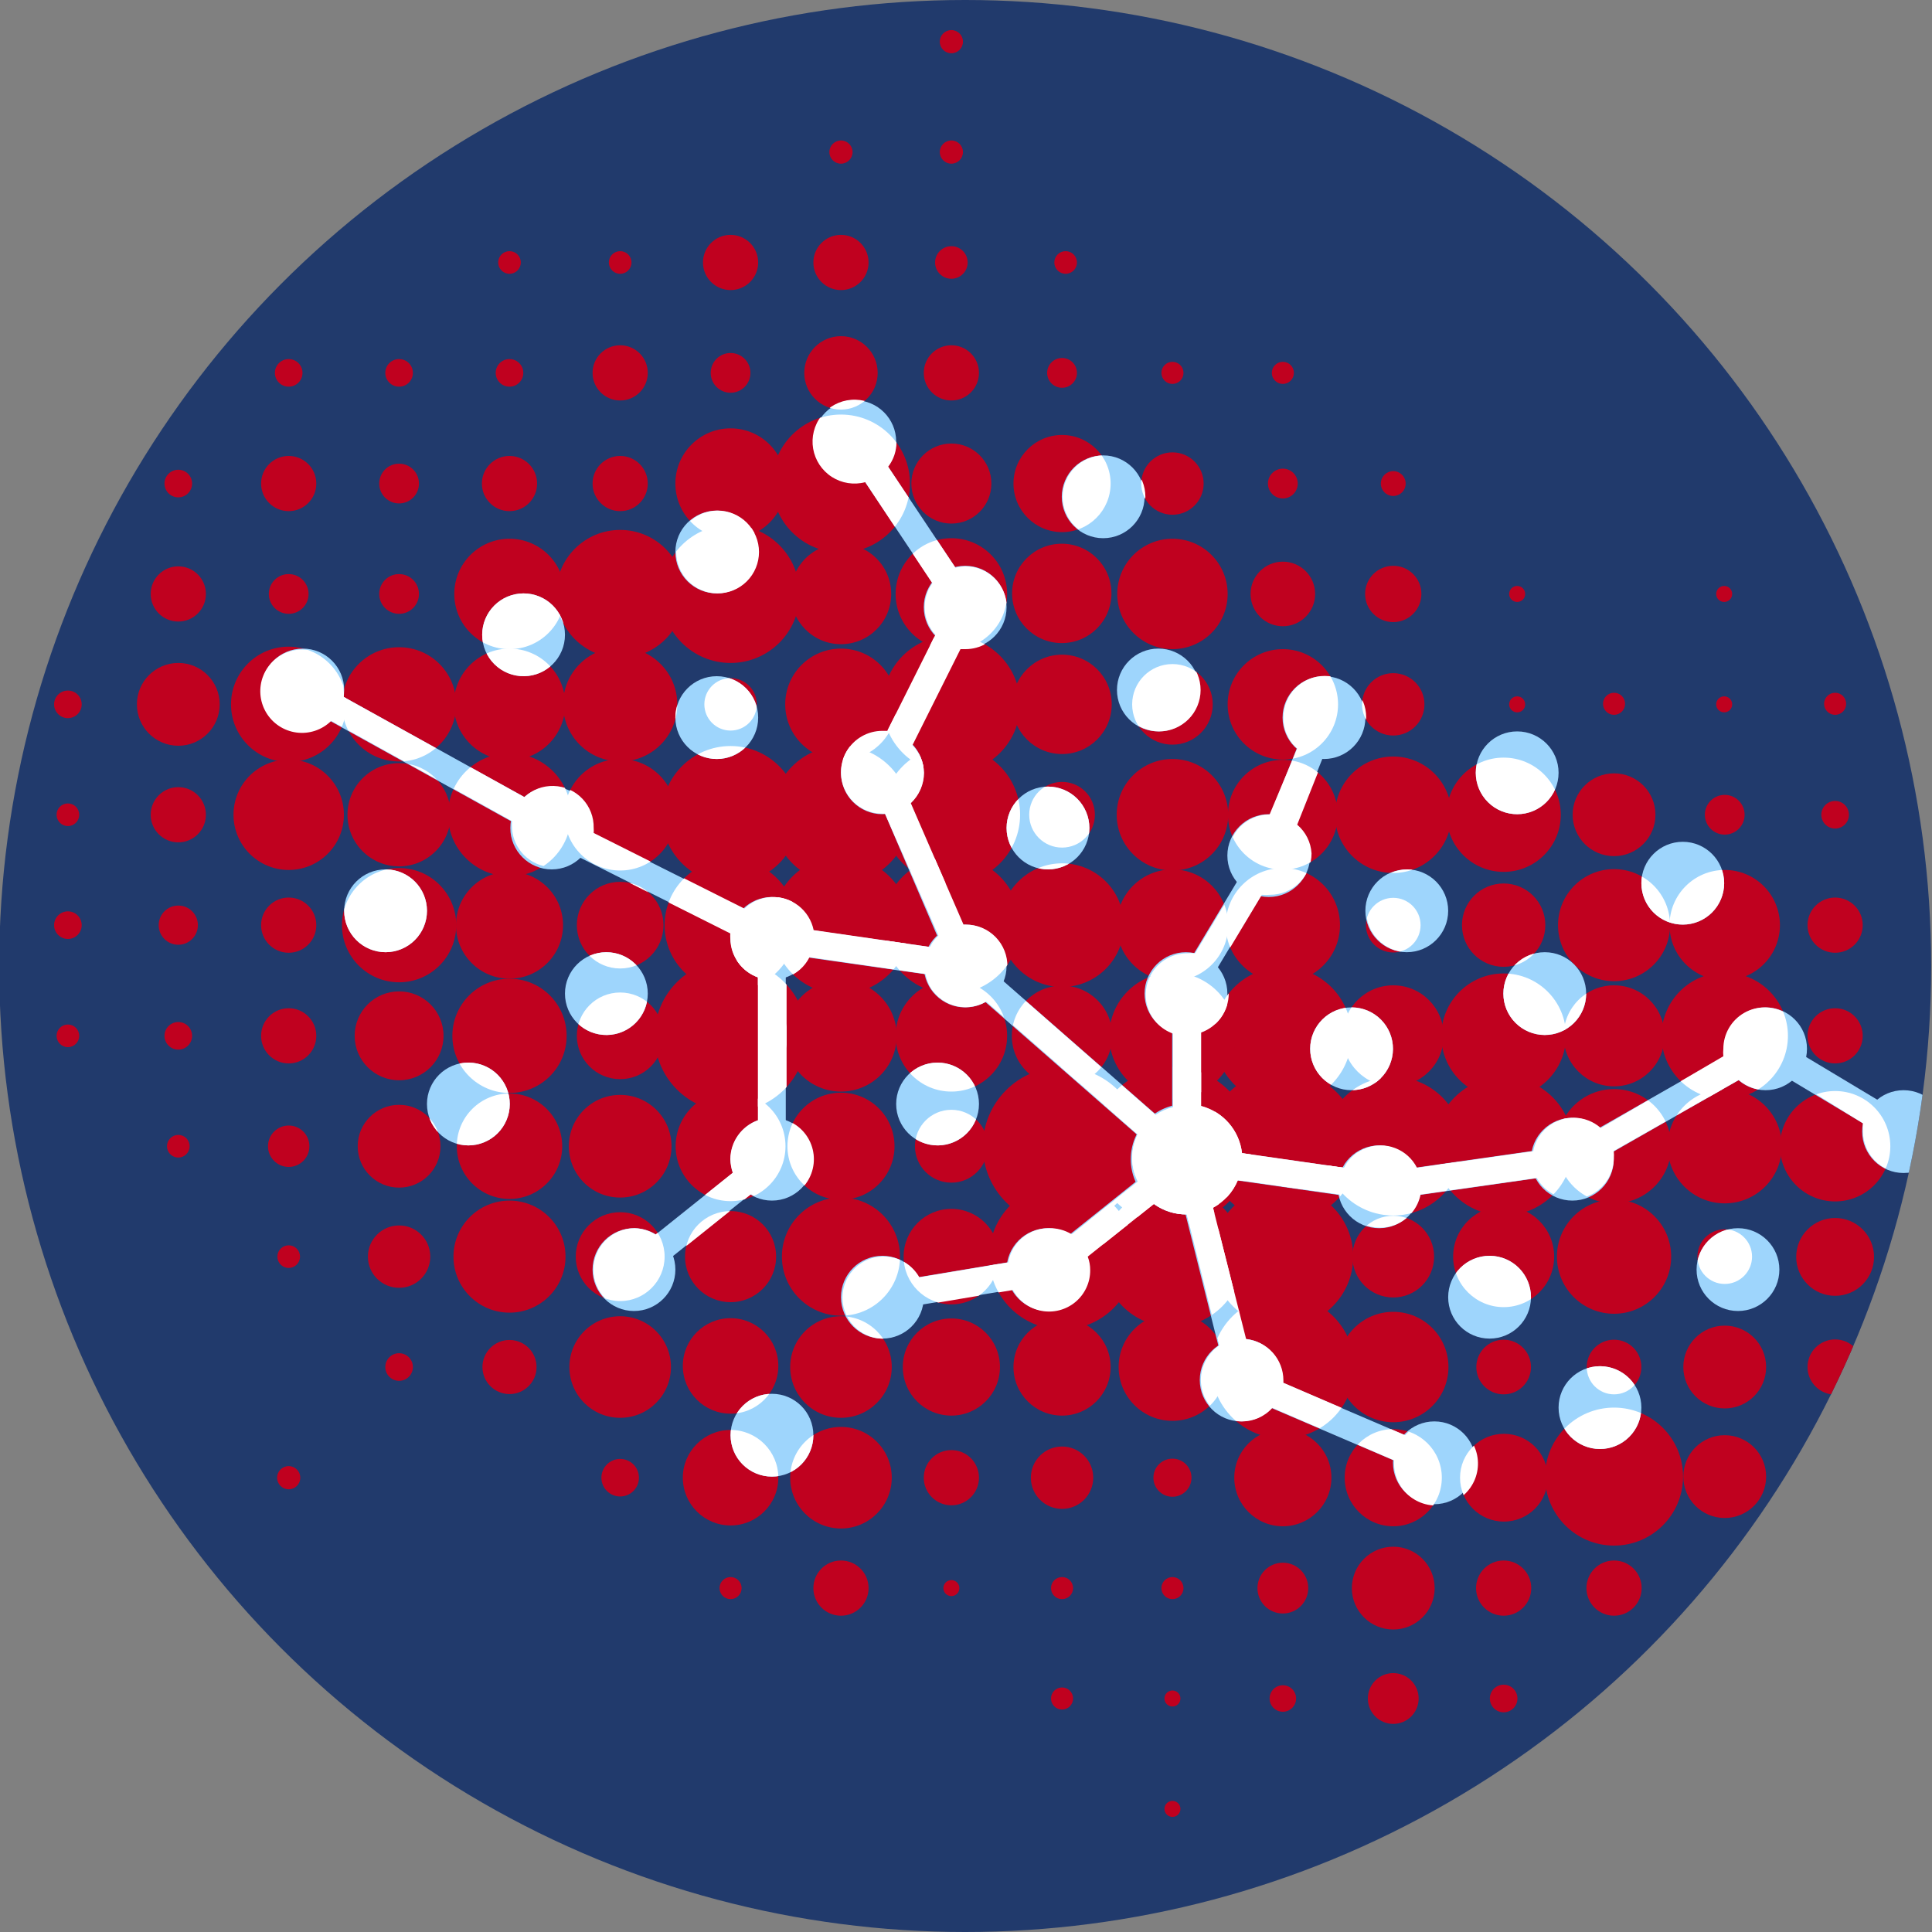 <svg xmlns="http://www.w3.org/2000/svg" xmlns:xlink="http://www.w3.org/1999/xlink" viewBox="0 0 70 70"><rect x="0" y="0" width="70" height="70" fill="#808080" stroke="none"/><defs><style>.cls-1,.cls-6{fill:none;}.cls-2{fill:#213a6c;}.cls-3{clip-path:url(#clip-path);}.cls-4{fill:#c0011f;}.cls-5{fill:#9ed5fc;}.cls-6{stroke:#9ed5fc;stroke-miterlimit:10;}.cls-7{clip-path:url(#clip-path-3);}.cls-8{fill:#fff;}</style><clipPath id="clip-path"><circle class="cls-1" cx="34.97" cy="35" r="35"/></clipPath><clipPath id="clip-path-3"><path class="cls-1" d="M17.47,23A1.5,1.5,0,1,1,19,24.5,1.5,1.5,0,0,1,17.47,23ZM26,21.5a1.5,1.5,0,1,0-1.5-1.5A1.5,1.5,0,0,0,26,21.5Zm14-2a1.5,1.5,0,1,0-1.5-1.5A1.5,1.5,0,0,0,40,19.5Zm.5,5.5A1.5,1.5,0,1,0,42,23.5,1.5,1.5,0,0,0,40.47,25ZM51,34.5a1.5,1.5,0,1,0-1.5-1.5A1.5,1.5,0,0,0,51,34.5ZM47.47,38A1.5,1.5,0,1,0,49,36.5,1.5,1.5,0,0,0,47.47,38Zm7-2A1.5,1.5,0,1,0,56,34.5,1.5,1.5,0,0,0,54.47,36Zm.5-6.5a1.5,1.5,0,1,0-1.5-1.5A1.5,1.5,0,0,0,55,29.5Zm6,4a1.5,1.5,0,1,0-1.5-1.5A1.5,1.5,0,0,0,61,33.5Zm8,6a1.46,1.46,0,0,0-1,.35L65.44,38.3a1.53,1.53,0,0,0,0-.3,1.5,1.5,0,0,0-3,0,1.24,1.24,0,0,0,0,.27L58,40.87a1.49,1.49,0,0,0-2.45.84l-4.21.6a1.48,1.48,0,0,0-2.64,0L45,41.78a2,2,0,0,0-1.48-1.71V37.41a1.51,1.51,0,0,0,1-1.41,1.46,1.46,0,0,0-.35-1l1.55-2.58a1.53,1.53,0,0,0,.3,0,1.5,1.5,0,0,0,1.5-1.5A1.48,1.48,0,0,0,47,29.88l.95-2.39H48a1.5,1.5,0,1,0-1.5-1.5A1.46,1.46,0,0,0,47,27.12l-1,2.39H46a1.5,1.5,0,0,0-1.5,1.5,1.52,1.52,0,0,0,.35.95l-1.55,2.58a1.53,1.53,0,0,0-.3,0,1.5,1.5,0,0,0-.5,2.91v2.66a2.09,2.09,0,0,0-.63.28l-5.48-4.8a1.42,1.42,0,0,0,.11-.55A1.5,1.5,0,0,0,35,33.5h-.09L33,29.1a1.52,1.52,0,0,0,.48-1.1,1.5,1.5,0,0,0-.42-1l1.74-3.48.18,0a1.5,1.5,0,0,0,0-3,1.42,1.42,0,0,0-.36.05l-2.44-3.66a1.45,1.45,0,0,0,.3-.89,1.52,1.52,0,1,0-1.13,1.45l2.43,3.66A1.49,1.49,0,0,0,33.89,23l-1.74,3.48-.18,0a1.5,1.5,0,0,0,0,3h.1L34,33.9a1.39,1.39,0,0,0-.31.41l-4.21-.61a1.5,1.5,0,0,0-2.51-.78l-5.46-2.74a1.1,1.1,0,0,0,0-.18A1.49,1.49,0,0,0,19,28.88l-6.55-3.63a2.11,2.11,0,0,0,0-.25A1.51,1.51,0,1,0,12,26.12l6.55,3.63a2.11,2.11,0,0,0,0,.25A1.5,1.5,0,0,0,21,31.08l5.46,2.74a1.1,1.1,0,0,0,0,.18,1.51,1.51,0,0,0,1,1.41v5.18a1.51,1.51,0,0,0-1,1.41,1.63,1.63,0,0,0,.09.49l-2.8,2.24A1.52,1.52,0,0,0,23,44.5a1.5,1.5,0,1,0,1.5,1.5,1.37,1.37,0,0,0-.09-.49l2.8-2.24a1.52,1.52,0,0,0,.79.23,1.5,1.5,0,0,0,.5-2.91V35.41a1.46,1.46,0,0,0,.83-.73l4.2.61a1.48,1.48,0,0,0,2.2,1l5.49,4.81a1.93,1.93,0,0,0,0,1.71l-2.39,1.91A1.52,1.52,0,0,0,38,44.5a1.49,1.49,0,0,0-1.47,1.24l-3.22.54a1.49,1.49,0,1,0,.17,1l3.22-.54a1.49,1.49,0,0,0,2.8-.72,1.33,1.33,0,0,0-.09-.49l2.4-1.91A2,2,0,0,0,43,44l1.18,4.75A1.5,1.5,0,0,0,45,51.5a1.47,1.47,0,0,0,1.1-.49l4.41,1.9s0,.06,0,.09a1.52,1.52,0,1,0,.4-1l-4.41-1.9s0-.06,0-.09a1.5,1.5,0,0,0-1.35-1.49l-1.2-4.76a2,2,0,0,0,.9-1l3.68.52a1.5,1.5,0,0,0,2.94,0l4.21-.6A1.49,1.49,0,0,0,58.47,42a1.53,1.53,0,0,0,0-.3L63,39.13a1.51,1.51,0,0,0,1,.37,1.46,1.46,0,0,0,1-.35L67.5,40.7a1.53,1.53,0,0,0,0,.3A1.5,1.5,0,1,0,69,39.5Zm-6,5a1.5,1.5,0,1,0,1.5,1.5A1.5,1.5,0,0,0,63,44.5Zm-5,5a1.5,1.5,0,1,0,1.5,1.5A1.5,1.5,0,0,0,58,49.5Zm-4-4a1.5,1.5,0,1,0,1.5,1.5A1.5,1.5,0,0,0,54,45.5Zm-26,5a1.5,1.5,0,1,0,1.5,1.5A1.5,1.5,0,0,0,28,50.5Zm-11-12a1.5,1.5,0,1,0,1.5,1.5A1.5,1.5,0,0,0,17,38.5Zm-3-7a1.5,1.5,0,1,0,1.5,1.5A1.5,1.5,0,0,0,14,31.5Zm12-4a1.5,1.5,0,1,0-1.5-1.5A1.5,1.5,0,0,0,26,27.5Zm12,4a1.5,1.5,0,1,0-1.5-1.5A1.5,1.5,0,0,0,38,31.5ZM23.47,36A1.5,1.5,0,1,0,22,37.5,1.5,1.5,0,0,0,23.47,36Zm12,4A1.5,1.5,0,1,0,34,41.5,1.5,1.5,0,0,0,35.47,40Z"/></clipPath></defs><title>GORDIC_ikony kariery_navrh_v3</title><g id="bile_tecky" data-name="bile tecky"><circle class="cls-2" cx="34.97" cy="35" r="35"/><g class="cls-3"><circle class="cls-4" cx="38.48" cy="53.54" r="1.13"/><circle class="cls-4" cx="22.47" cy="53.54" r="0.68"/><circle class="cls-4" cx="42.48" cy="49.53" r="1.95"/><circle class="cls-4" cx="46.48" cy="49.53" r="2.59"/><circle class="cls-4" cx="34.47" cy="49.53" r="1.76"/><circle class="cls-4" cx="34.47" cy="53.54" r="1"/><circle class="cls-4" cx="38.48" cy="49.53" r="1.76"/><circle class="cls-4" cx="30.47" cy="49.53" r="1.84"/><circle class="cls-4" cx="30.47" cy="53.54" r="1.84"/><circle class="cls-4" cx="22.47" cy="49.53" r="1.84"/><circle class="cls-4" cx="26.47" cy="45.53" r="1.65"/><circle class="cls-4" cx="26.47" cy="49.49" r="1.73"/><circle class="cls-4" cx="26.47" cy="53.54" r="1.73"/><circle class="cls-4" cx="18.46" cy="49.53" r="0.98"/><circle class="cls-4" cx="14.46" cy="49.53" r="0.5"/><circle class="cls-4" cx="42.48" cy="45.53" r="2.55"/><circle class="cls-4" cx="46.48" cy="45.53" r="2.55"/><circle class="cls-4" cx="38.48" cy="45.53" r="2.64"/><circle class="cls-4" cx="34.47" cy="45.53" r="1.73"/><circle class="cls-4" cx="30.47" cy="45.53" r="2.14"/><circle class="cls-4" cx="18.46" cy="45.53" r="2.03"/><circle class="cls-4" cx="14.46" cy="45.53" r="1.13"/><circle class="cls-4" cx="62.49" cy="37.53" r="2.29"/><circle class="cls-4" cx="66.49" cy="45.54" r="1.41"/><circle class="cls-4" cx="66.49" cy="41.53" r="2"/><circle class="cls-4" cx="42.48" cy="41.53" r="2.87"/><circle class="cls-4" cx="38.48" cy="41.53" r="2.87"/><circle class="cls-4" cx="34.47" cy="41.53" r="1.32"/><circle class="cls-4" cx="30.47" cy="41.53" r="1.94"/><circle class="cls-4" cx="26.47" cy="41.53" r="1.99"/><circle class="cls-4" cx="22.47" cy="45.53" r="1.61"/><circle class="cls-4" cx="22.47" cy="41.53" r="1.86"/><circle class="cls-4" cx="18.46" cy="41.53" r="1.91"/><circle class="cls-4" cx="14.46" cy="41.53" r="1.5"/><circle class="cls-4" cx="6.46" cy="33.52" r="0.71"/><circle class="cls-4" cx="2.46" cy="33.52" r="0.5"/><circle class="cls-4" cx="6.46" cy="37.53" r="0.5"/><circle class="cls-4" cx="10.46" cy="41.53" r="0.75"/><circle class="cls-4" cx="46.48" cy="53.54" r="1.76"/><circle class="cls-4" cx="50.48" cy="53.54" r="1.76"/><circle class="cls-4" cx="54.49" cy="53.54" r="1.59"/><circle class="cls-4" cx="42.48" cy="53.54" r="0.69"/><circle class="cls-4" cx="58.48" cy="53.5" r="2.5"/><circle class="cls-4" cx="62.49" cy="53.5" r="1.5"/><circle class="cls-4" cx="46.48" cy="37.53" r="2.49"/><circle class="cls-4" cx="42.48" cy="37.53" r="2.29"/><circle class="cls-4" cx="38.48" cy="37.53" r="1.82"/><circle class="cls-4" cx="34.47" cy="37.53" r="2.02"/><circle class="cls-4" cx="30.47" cy="37.53" r="2.02"/><circle class="cls-4" cx="26.47" cy="37.53" r="2.75"/><circle class="cls-4" cx="22.47" cy="37.53" r="1.57"/><circle class="cls-4" cx="18.46" cy="37.53" r="2.07"/><circle class="cls-4" cx="14.46" cy="37.53" r="1.61"/><circle class="cls-4" cx="10.46" cy="37.53" r="1"/><circle class="cls-4" cx="2.46" cy="37.53" r="0.41"/><circle class="cls-4" cx="2.46" cy="29.52" r="0.41"/><circle class="cls-4" cx="18.46" cy="9.51" r="0.41"/><circle class="cls-4" cx="22.47" cy="9.51" r="0.41"/><circle class="cls-4" cx="38.61" cy="9.51" r="0.41"/><circle class="cls-4" cx="6.46" cy="41.53" r="0.41"/><circle class="cls-4" cx="10.46" cy="45.53" r="0.41"/><circle class="cls-4" cx="50.48" cy="33.52" r="0.99"/><circle class="cls-4" cx="50.48" cy="37.53" r="1.83"/><circle class="cls-4" cx="50.48" cy="41.53" r="2.51"/><circle class="cls-4" cx="50.48" cy="45.53" r="1.48"/><circle class="cls-4" cx="50.48" cy="49.53" r="2"/><circle class="cls-4" cx="54.48" cy="41.53" r="2.51"/><circle class="cls-4" cx="54.48" cy="45.53" r="1.83"/><circle class="cls-4" cx="54.48" cy="49.53" r="0.99"/><circle class="cls-4" cx="54.48" cy="29.52" r="2.07"/><circle class="cls-4" cx="54.48" cy="33.52" r="1.51"/><circle class="cls-4" cx="54.48" cy="37.53" r="2.26"/><circle class="cls-4" cx="58.48" cy="41.53" r="2.07"/><circle class="cls-4" cx="58.48" cy="45.53" r="2.07"/><circle class="cls-4" cx="58.48" cy="49.53" r="0.99"/><circle class="cls-4" cx="62.49" cy="49.53" r="1.5"/><circle class="cls-4" cx="66.49" cy="49.53" r="1"/><circle class="cls-4" cx="58.48" cy="29.52" r="1.5"/><circle class="cls-4" cx="58.48" cy="33.52" r="2.03"/><circle class="cls-4" cx="58.48" cy="37.53" r="1.83"/><circle class="cls-4" cx="46.48" cy="41.53" r="2.76"/><circle class="cls-4" cx="46.48" cy="33.52" r="2.07"/><circle class="cls-4" cx="42.48" cy="33.52" r="2.02"/><circle class="cls-4" cx="38.48" cy="33.52" r="2.24"/><circle class="cls-4" cx="34.47" cy="33.52" r="2.49"/><circle class="cls-4" cx="30.47" cy="33.52" r="2.49"/><circle class="cls-4" cx="22.47" cy="33.52" r="1.57"/><circle class="cls-4" cx="26.47" cy="33.52" r="2.39"/><circle class="cls-4" cx="18.46" cy="33.52" r="1.94"/><circle class="cls-4" cx="14.46" cy="33.52" r="2.07"/><circle class="cls-4" cx="10.46" cy="33.52" r="1"/><circle class="cls-4" cx="50.48" cy="29.52" r="2.11"/><circle class="cls-4" cx="46.48" cy="29.52" r="1.99"/><circle class="cls-4" cx="42.48" cy="29.52" r="2.02"/><circle class="cls-4" cx="38.48" cy="29.52" r="1.19"/><circle class="cls-4" cx="34.47" cy="29.52" r="2.49"/><circle class="cls-4" cx="30.47" cy="29.52" r="2.49"/><circle class="cls-4" cx="22.47" cy="29.52" r="2.02"/><circle class="cls-4" cx="62.49" cy="29.52" r="0.72"/><circle class="cls-4" cx="46.48" cy="57.54" r="0.92"/><circle class="cls-4" cx="50.48" cy="57.54" r="1.5"/><circle class="cls-4" cx="54.48" cy="57.54" r="1"/><circle class="cls-4" cx="58.48" cy="57.54" r="1"/><circle class="cls-4" cx="50.48" cy="61.54" r="0.92"/><circle class="cls-4" cx="54.48" cy="61.54" r="0.5"/><circle class="cls-4" cx="62.49" cy="45.53" r="0.99"/><circle class="cls-4" cx="62.49" cy="41.53" r="2.07"/><circle class="cls-4" cx="62.49" cy="33.52" r="2"/><circle class="cls-4" cx="18.46" cy="29.52" r="2.23"/><circle class="cls-4" cx="14.46" cy="29.52" r="1.87"/><circle class="cls-4" cx="10.46" cy="29.52" r="2"/><circle class="cls-4" cx="6.46" cy="29.52" r="1"/><circle class="cls-4" cx="50.48" cy="25.52" r="1.13"/><circle class="cls-4" cx="46.48" cy="25.52" r="2"/><circle class="cls-4" cx="42.48" cy="25.52" r="1.46"/><circle class="cls-4" cx="38.48" cy="25.52" r="1.8"/><circle class="cls-4" cx="34.47" cy="25.52" r="2.49"/><circle class="cls-4" cx="26.47" cy="25.52" r="0.95"/><circle class="cls-4" cx="30.47" cy="25.52" r="2.02"/><circle class="cls-4" cx="26.47" cy="29.52" r="2.49"/><circle class="cls-4" cx="22.47" cy="25.52" r="2.07"/><circle class="cls-4" cx="18.46" cy="25.52" r="2.02"/><circle class="cls-4" cx="14.46" cy="25.52" r="2.07"/><circle class="cls-4" cx="10.46" cy="25.52" r="2.09"/><circle class="cls-4" cx="6.46" cy="25.52" r="1.5"/><circle class="cls-4" cx="2.46" cy="25.52" r="0.5"/><circle class="cls-4" cx="6.46" cy="17.52" r="0.5"/><circle class="cls-4" cx="10.46" cy="13.51" r="0.5"/><circle class="cls-4" cx="14.46" cy="13.51" r="0.5"/><circle class="cls-4" cx="18.46" cy="13.51" r="0.5"/><circle class="cls-4" cx="46.48" cy="21.52" r="1.17"/><circle class="cls-4" cx="42.48" cy="21.52" r="2"/><circle class="cls-4" cx="38.47" cy="21.5" r="1.8"/><circle class="cls-4" cx="34.47" cy="21.52" r="2.02"/><circle class="cls-4" cx="30.47" cy="21.52" r="1.82"/><circle class="cls-4" cx="26.47" cy="21.52" r="2.5"/><circle class="cls-4" cx="22.47" cy="21.52" r="2.32"/><circle class="cls-4" cx="18.46" cy="21.52" r="2"/><circle class="cls-4" cx="14.46" cy="21.52" r="0.72"/><circle class="cls-4" cx="10.46" cy="21.52" r="0.72"/><circle class="cls-4" cx="6.46" cy="21.52" r="1"/><circle class="cls-4" cx="46.48" cy="61.54" r="0.48"/><circle class="cls-4" cx="66.49" cy="37.53" r="1"/><circle class="cls-4" cx="46.48" cy="17.52" r="0.54"/><circle class="cls-4" cx="50.48" cy="21.52" r="1.02"/><circle class="cls-4" cx="38.48" cy="13.51" r="0.54"/><circle class="cls-4" cx="42.48" cy="17.52" r="1.13"/><circle class="cls-4" cx="38.48" cy="17.52" r="1.76"/><circle class="cls-4" cx="34.47" cy="17.52" r="1.45"/><circle class="cls-4" cx="30.47" cy="17.52" r="2.5"/><circle class="cls-4" cx="26.47" cy="17.52" r="2"/><circle class="cls-4" cx="22.47" cy="17.52" r="1"/><circle class="cls-4" cx="18.46" cy="17.52" r="1"/><circle class="cls-4" cx="14.46" cy="17.52" r="0.72"/><circle class="cls-4" cx="10.46" cy="17.52" r="1"/><circle class="cls-4" cx="66.49" cy="33.52" r="1"/><circle class="cls-4" cx="66.49" cy="29.52" r="0.5"/><circle class="cls-4" cx="46.48" cy="13.51" r="0.4"/><circle class="cls-4" cx="58.48" cy="25.5" r="0.4"/><circle class="cls-4" cx="66.49" cy="25.5" r="0.4"/><circle class="cls-4" cx="42.48" cy="57.54" r="0.4"/><circle class="cls-4" cx="38.48" cy="57.54" r="0.4"/><circle class="cls-4" cx="38.48" cy="61.54" r="0.4"/><circle class="cls-4" cx="30.47" cy="57.54" r="1"/><circle class="cls-4" cx="26.47" cy="57.54" r="0.4"/><circle class="cls-4" cx="42.48" cy="13.51" r="0.4"/><circle class="cls-4" cx="34.47" cy="13.51" r="1"/><circle class="cls-4" cx="30.47" cy="9.51" r="1"/><circle class="cls-4" cx="26.47" cy="9.51" r="1"/><circle class="cls-4" cx="30.47" cy="13.51" r="1.33"/><circle class="cls-4" cx="26.47" cy="13.51" r="0.72"/><circle class="cls-4" cx="22.47" cy="13.51" r="1"/><circle class="cls-4" cx="50.48" cy="17.52" r="0.45"/><circle class="cls-4" cx="34.47" cy="9.51" r="0.59"/><circle class="cls-4" cx="30.47" cy="5.51" r="0.42"/><circle class="cls-4" cx="34.47" cy="5.51" r="0.42"/><circle class="cls-4" cx="34.47" cy="1.51" r="0.42"/><circle class="cls-4" cx="10.46" cy="53.54" r="0.42"/><circle class="cls-4" cx="42.48" cy="61.54" r="0.29"/><circle class="cls-4" cx="34.47" cy="57.54" r="0.29"/><circle class="cls-4" cx="42.48" cy="65.54" r="0.29"/><circle class="cls-4" cx="54.97" cy="25.52" r="0.29"/><circle class="cls-4" cx="62.47" cy="25.52" r="0.29"/><circle class="cls-4" cx="62.47" cy="21.52" r="0.29"/><circle class="cls-4" cx="54.97" cy="21.52" r="0.29"/></g><g class="cls-3"><circle class="cls-5" cx="10.97" cy="25" r="1.5"/><circle class="cls-5" cx="18.97" cy="23" r="1.5"/><circle class="cls-5" cx="25.97" cy="20" r="1.5"/><circle class="cls-5" cx="30.97" cy="16" r="1.5"/><circle class="cls-5" cx="34.97" cy="22" r="1.5"/><circle class="cls-5" cx="39.97" cy="18" r="1.5"/><circle class="cls-5" cx="41.97" cy="25" r="1.5"/><circle class="cls-5" cx="47.97" cy="26" r="1.5"/><circle class="cls-5" cx="45.97" cy="31" r="1.5"/><circle class="cls-5" cx="50.97" cy="33" r="1.5"/><circle class="cls-5" cx="48.97" cy="38" r="1.5"/><circle class="cls-5" cx="55.97" cy="36" r="1.5"/><circle class="cls-5" cx="54.97" cy="28" r="1.5"/><circle class="cls-5" cx="60.97" cy="32" r="1.5"/><circle class="cls-5" cx="63.97" cy="38" r="1.5"/><circle class="cls-5" cx="68.97" cy="41" r="1.5"/><circle class="cls-5" cx="62.97" cy="46" r="1.5"/><circle class="cls-5" cx="57.97" cy="51" r="1.5"/><circle class="cls-5" cx="53.97" cy="47" r="1.5"/><circle class="cls-5" cx="44.97" cy="50" r="1.5"/><circle class="cls-5" cx="37.97" cy="46" r="1.5"/><circle class="cls-5" cx="31.97" cy="47" r="1.5"/><circle class="cls-5" cx="27.97" cy="52" r="1.5"/><circle class="cls-5" cx="22.97" cy="46" r="1.5"/><circle class="cls-5" cx="16.97" cy="40" r="1.5"/><circle class="cls-5" cx="13.97" cy="33" r="1.5"/><circle class="cls-5" cx="19.99" cy="30" r="1.5"/><circle class="cls-5" cx="25.97" cy="26" r="1.5"/><circle class="cls-5" cx="31.97" cy="28" r="1.5"/><circle class="cls-5" cx="37.97" cy="30" r="1.5"/><circle class="cls-5" cx="21.97" cy="36" r="1.5"/><circle class="cls-5" cx="27.97" cy="42" r="1.5"/><circle class="cls-5" cx="27.97" cy="34" r="1.5"/><circle class="cls-5" cx="34.97" cy="35" r="1.5"/><circle class="cls-5" cx="33.97" cy="40" r="1.5"/><circle class="cls-5" cx="42.97" cy="42" r="2"/><circle class="cls-5" cx="42.97" cy="36" r="1.5"/><circle class="cls-5" cx="49.97" cy="43" r="1.5"/><circle class="cls-5" cx="56.97" cy="42" r="1.5"/><circle class="cls-5" cx="51.97" cy="53" r="1.5"/><polyline class="cls-6" points="10.97 25 19.99 30 27.97 34 34.97 35 42.97 42 49.97 43 56.97 42 63.97 38 68.97 41"/><polyline class="cls-6" points="34.97 35 31.97 28 34.97 22 30.97 16"/><polyline class="cls-6" points="47.97 26 45.97 31 42.97 36 42.97 42 37.97 46 31.97 47"/><polyline class="cls-6" points="42.97 42 44.97 50 51.97 53"/><polyline class="cls-6" points="27.97 34 27.97 42 22.97 46"/></g><g class="cls-7"><circle class="cls-8" cx="38.48" cy="53.54" r="1.13"/><circle class="cls-8" cx="22.47" cy="53.54" r="0.68"/><circle class="cls-8" cx="42.48" cy="49.53" r="1.95"/><circle class="cls-8" cx="46.48" cy="49.53" r="2.59"/><circle class="cls-8" cx="34.47" cy="49.53" r="1.76"/><circle class="cls-8" cx="34.47" cy="53.54" r="1"/><circle class="cls-8" cx="38.48" cy="49.53" r="1.76"/><circle class="cls-8" cx="30.47" cy="49.53" r="1.84"/><circle class="cls-8" cx="30.47" cy="53.54" r="1.84"/><circle class="cls-8" cx="22.47" cy="49.53" r="1.84"/><circle class="cls-8" cx="26.47" cy="45.53" r="1.65"/><circle class="cls-8" cx="26.47" cy="49.49" r="1.73"/><circle class="cls-8" cx="26.47" cy="53.54" r="1.73"/><circle class="cls-8" cx="18.46" cy="49.53" r="0.98"/><circle class="cls-8" cx="14.46" cy="49.53" r="0.5"/><circle class="cls-8" cx="42.48" cy="45.53" r="2.55"/><circle class="cls-8" cx="46.48" cy="45.53" r="2.55"/><circle class="cls-8" cx="38.48" cy="45.53" r="2.64"/><circle class="cls-8" cx="34.47" cy="45.53" r="1.73"/><circle class="cls-8" cx="30.47" cy="45.53" r="2.14"/><circle class="cls-8" cx="18.46" cy="45.53" r="2.03"/><circle class="cls-8" cx="14.46" cy="45.53" r="1.13"/><circle class="cls-8" cx="62.49" cy="37.53" r="2.29"/><circle class="cls-8" cx="66.49" cy="45.54" r="1.41"/><circle class="cls-8" cx="66.49" cy="41.53" r="2"/><circle class="cls-8" cx="42.48" cy="41.53" r="2.87"/><circle class="cls-8" cx="38.48" cy="41.53" r="2.87"/><circle class="cls-8" cx="34.47" cy="41.53" r="1.32"/><circle class="cls-8" cx="30.47" cy="41.53" r="1.94"/><circle class="cls-8" cx="26.47" cy="41.53" r="1.99"/><circle class="cls-8" cx="22.47" cy="45.53" r="1.61"/><circle class="cls-8" cx="22.47" cy="41.53" r="1.86"/><circle class="cls-8" cx="18.46" cy="41.53" r="1.91"/><circle class="cls-8" cx="14.46" cy="41.53" r="1.5"/><circle class="cls-8" cx="6.46" cy="33.52" r="0.71"/><circle class="cls-8" cx="2.46" cy="33.52" r="0.5"/><circle class="cls-8" cx="6.46" cy="37.53" r="0.5"/><circle class="cls-8" cx="10.46" cy="41.53" r="0.75"/><circle class="cls-8" cx="46.48" cy="53.54" r="1.76"/><circle class="cls-8" cx="50.48" cy="53.54" r="1.76"/><circle class="cls-8" cx="54.49" cy="53.54" r="1.59"/><circle class="cls-8" cx="42.48" cy="53.54" r="0.69"/><circle class="cls-8" cx="58.48" cy="53.5" r="2.5"/><circle class="cls-8" cx="62.49" cy="53.5" r="1.5"/><circle class="cls-8" cx="46.48" cy="37.53" r="2.49"/><circle class="cls-8" cx="42.48" cy="37.53" r="2.29"/><circle class="cls-8" cx="38.48" cy="37.53" r="1.82"/><circle class="cls-8" cx="34.47" cy="37.53" r="2.02"/><circle class="cls-8" cx="30.47" cy="37.53" r="2.02"/><circle class="cls-8" cx="26.47" cy="37.53" r="2.75"/><circle class="cls-8" cx="22.47" cy="37.53" r="1.57"/><circle class="cls-8" cx="18.46" cy="37.53" r="2.07"/><circle class="cls-8" cx="14.46" cy="37.53" r="1.61"/><circle class="cls-8" cx="10.46" cy="37.53" r="1"/><circle class="cls-8" cx="2.46" cy="37.53" r="0.41"/><circle class="cls-8" cx="2.46" cy="29.52" r="0.41"/><circle class="cls-8" cx="18.46" cy="9.51" r="0.41"/><circle class="cls-8" cx="22.47" cy="9.51" r="0.41"/><circle class="cls-8" cx="38.61" cy="9.51" r="0.41"/><circle class="cls-8" cx="6.46" cy="41.53" r="0.41"/><circle class="cls-8" cx="10.46" cy="45.53" r="0.41"/><circle class="cls-8" cx="50.48" cy="33.52" r="0.99"/><circle class="cls-8" cx="50.48" cy="37.53" r="1.83"/><circle class="cls-8" cx="50.48" cy="41.53" r="2.51"/><circle class="cls-8" cx="50.48" cy="45.53" r="1.48"/><circle class="cls-8" cx="50.48" cy="49.53" r="2"/><circle class="cls-8" cx="54.48" cy="41.53" r="2.51"/><circle class="cls-8" cx="54.48" cy="45.53" r="1.83"/><circle class="cls-8" cx="54.48" cy="49.53" r="0.99"/><circle class="cls-8" cx="54.48" cy="29.52" r="2.07"/><circle class="cls-8" cx="54.48" cy="33.52" r="1.51"/><circle class="cls-8" cx="54.48" cy="37.53" r="2.26"/><circle class="cls-8" cx="58.48" cy="41.53" r="2.07"/><circle class="cls-8" cx="58.48" cy="45.53" r="2.07"/><circle class="cls-8" cx="58.48" cy="49.53" r="0.99"/><circle class="cls-8" cx="62.49" cy="49.53" r="1.5"/><circle class="cls-8" cx="66.49" cy="49.53" r="1"/><circle class="cls-8" cx="58.48" cy="29.52" r="1.5"/><circle class="cls-8" cx="58.48" cy="33.52" r="2.03"/><circle class="cls-8" cx="58.48" cy="37.53" r="1.83"/><circle class="cls-8" cx="46.48" cy="41.53" r="2.76"/><circle class="cls-8" cx="46.48" cy="33.52" r="2.07"/><circle class="cls-8" cx="42.48" cy="33.52" r="2.02"/><circle class="cls-8" cx="38.48" cy="33.52" r="2.24"/><circle class="cls-8" cx="34.47" cy="33.52" r="2.49"/><circle class="cls-8" cx="30.47" cy="33.52" r="2.49"/><circle class="cls-8" cx="22.47" cy="33.52" r="1.57"/><circle class="cls-8" cx="26.47" cy="33.52" r="2.39"/><circle class="cls-8" cx="18.46" cy="33.52" r="1.94"/><circle class="cls-8" cx="14.46" cy="33.52" r="2.07"/><circle class="cls-8" cx="10.46" cy="33.52" r="1"/><circle class="cls-8" cx="50.48" cy="29.52" r="2.11"/><circle class="cls-8" cx="46.48" cy="29.52" r="1.99"/><circle class="cls-8" cx="42.48" cy="29.52" r="2.02"/><circle class="cls-8" cx="38.48" cy="29.52" r="1.19"/><circle class="cls-8" cx="34.47" cy="29.52" r="2.49"/><circle class="cls-8" cx="30.47" cy="29.52" r="2.49"/><circle class="cls-8" cx="22.47" cy="29.52" r="2.02"/><circle class="cls-8" cx="62.49" cy="29.52" r="0.72"/><circle class="cls-8" cx="46.48" cy="57.54" r="0.92"/><circle class="cls-8" cx="50.48" cy="57.54" r="1.5"/><circle class="cls-8" cx="54.48" cy="57.54" r="1"/><circle class="cls-8" cx="58.48" cy="57.54" r="1"/><circle class="cls-8" cx="50.48" cy="61.54" r="0.92"/><circle class="cls-8" cx="54.48" cy="61.54" r="0.5"/><circle class="cls-8" cx="62.49" cy="45.53" r="0.99"/><circle class="cls-8" cx="62.49" cy="41.53" r="2.07"/><circle class="cls-8" cx="62.49" cy="33.52" r="2"/><circle class="cls-8" cx="18.46" cy="29.52" r="2.23"/><circle class="cls-8" cx="14.46" cy="29.52" r="1.87"/><circle class="cls-8" cx="10.46" cy="29.52" r="2"/><circle class="cls-8" cx="6.46" cy="29.52" r="1"/><circle class="cls-8" cx="50.48" cy="25.52" r="1.13"/><circle class="cls-8" cx="46.48" cy="25.52" r="2"/><circle class="cls-8" cx="42.48" cy="25.52" r="1.46"/><circle class="cls-8" cx="38.48" cy="25.52" r="1.8"/><circle class="cls-8" cx="34.47" cy="25.52" r="2.49"/><circle class="cls-8" cx="26.47" cy="25.52" r="0.95"/><circle class="cls-8" cx="30.47" cy="25.52" r="2.02"/><circle class="cls-8" cx="26.47" cy="29.52" r="2.49"/><circle class="cls-8" cx="22.47" cy="25.52" r="2.07"/><circle class="cls-8" cx="18.46" cy="25.52" r="2.02"/><circle class="cls-8" cx="14.46" cy="25.52" r="2.07"/><circle class="cls-8" cx="10.46" cy="25.52" r="2.09"/><circle class="cls-8" cx="6.46" cy="25.52" r="1.5"/><circle class="cls-8" cx="2.46" cy="25.52" r="0.5"/><circle class="cls-8" cx="6.46" cy="17.52" r="0.5"/><circle class="cls-8" cx="10.46" cy="13.51" r="0.5"/><circle class="cls-8" cx="14.46" cy="13.51" r="0.5"/><circle class="cls-8" cx="18.46" cy="13.51" r="0.5"/><circle class="cls-8" cx="46.48" cy="21.52" r="1.17"/><circle class="cls-8" cx="42.48" cy="21.52" r="2"/><circle class="cls-8" cx="38.47" cy="21.5" r="1.8"/><circle class="cls-8" cx="34.47" cy="21.52" r="2.02"/><circle class="cls-8" cx="30.47" cy="21.52" r="1.82"/><circle class="cls-8" cx="26.47" cy="21.52" r="2.5"/><circle class="cls-8" cx="22.47" cy="21.52" r="2.32"/><circle class="cls-8" cx="18.46" cy="21.52" r="2"/><circle class="cls-8" cx="14.46" cy="21.52" r="0.72"/><circle class="cls-8" cx="10.46" cy="21.52" r="0.72"/><circle class="cls-8" cx="6.46" cy="21.52" r="1"/><circle class="cls-8" cx="46.48" cy="61.54" r="0.48"/><circle class="cls-8" cx="66.49" cy="37.53" r="1"/><circle class="cls-8" cx="46.48" cy="17.52" r="0.54"/><circle class="cls-8" cx="50.48" cy="21.52" r="1.02"/><circle class="cls-8" cx="38.48" cy="13.51" r="0.54"/><circle class="cls-8" cx="42.48" cy="17.52" r="1.13"/><circle class="cls-8" cx="38.48" cy="17.52" r="1.76"/><circle class="cls-8" cx="34.47" cy="17.52" r="1.45"/><circle class="cls-8" cx="30.47" cy="17.52" r="2.5"/><circle class="cls-8" cx="26.47" cy="17.52" r="2"/><circle class="cls-8" cx="22.47" cy="17.52" r="1"/><circle class="cls-8" cx="18.46" cy="17.52" r="1"/><circle class="cls-8" cx="14.46" cy="17.52" r="0.72"/><circle class="cls-8" cx="10.46" cy="17.52" r="1"/><circle class="cls-8" cx="66.49" cy="33.52" r="1"/><circle class="cls-8" cx="66.49" cy="29.52" r="0.5"/><circle class="cls-8" cx="46.48" cy="13.51" r="0.4"/><circle class="cls-8" cx="58.48" cy="25.5" r="0.4"/><circle class="cls-8" cx="66.49" cy="25.5" r="0.4"/><circle class="cls-8" cx="42.48" cy="57.54" r="0.4"/><circle class="cls-8" cx="38.48" cy="57.54" r="0.4"/><circle class="cls-8" cx="38.48" cy="61.54" r="0.4"/><circle class="cls-8" cx="30.47" cy="57.54" r="1"/><circle class="cls-8" cx="26.47" cy="57.54" r="0.4"/><circle class="cls-8" cx="42.48" cy="13.51" r="0.4"/><circle class="cls-8" cx="34.47" cy="13.51" r="1"/><circle class="cls-8" cx="30.47" cy="9.51" r="1"/><circle class="cls-8" cx="26.47" cy="9.51" r="1"/><circle class="cls-8" cx="30.47" cy="13.51" r="1.33"/><circle class="cls-8" cx="26.47" cy="13.51" r="0.72"/><circle class="cls-8" cx="22.47" cy="13.51" r="1"/><circle class="cls-8" cx="50.48" cy="17.52" r="0.45"/><circle class="cls-8" cx="34.47" cy="9.51" r="0.59"/><circle class="cls-8" cx="30.47" cy="5.51" r="0.42"/><circle class="cls-8" cx="34.47" cy="5.51" r="0.42"/><circle class="cls-8" cx="34.47" cy="1.51" r="0.42"/><circle class="cls-8" cx="10.46" cy="53.54" r="0.42"/><circle class="cls-8" cx="42.48" cy="61.54" r="0.29"/><circle class="cls-8" cx="34.47" cy="57.54" r="0.29"/><circle class="cls-8" cx="42.48" cy="65.54" r="0.29"/><circle class="cls-8" cx="54.97" cy="25.52" r="0.29"/><circle class="cls-8" cx="62.47" cy="25.52" r="0.29"/><circle class="cls-8" cx="62.47" cy="21.52" r="0.29"/><circle class="cls-8" cx="54.97" cy="21.52" r="0.29"/></g></g></svg>